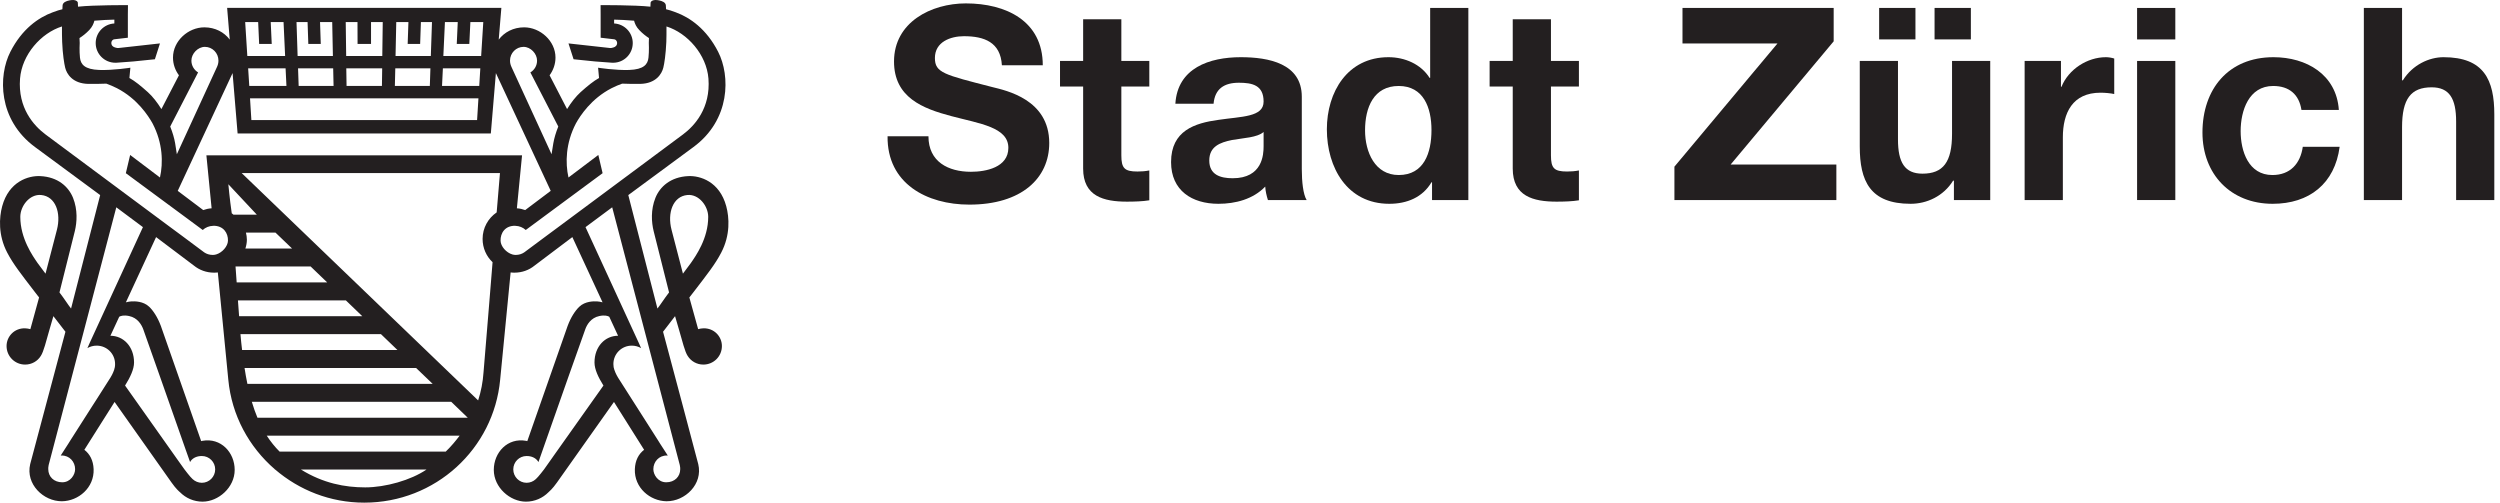 <svg width="189" height="38" viewBox="0 0 189 38" fill="none" xmlns="http://www.w3.org/2000/svg">
<path d="M70.191 10.303C70.191 12.235 71.696 12.987 73.404 12.987C74.522 12.987 76.232 12.662 76.232 11.178C76.232 9.611 74.055 9.347 71.92 8.778C69.764 8.208 67.588 7.374 67.588 4.649C67.588 1.68 70.395 0.257 73.018 0.257C76.049 0.257 78.834 1.578 78.834 4.933H75.743C75.641 3.185 74.401 2.737 72.875 2.737C71.859 2.737 70.679 3.165 70.679 4.384C70.679 5.503 71.371 5.645 75.011 6.581C76.069 6.845 79.323 7.516 79.323 10.811C79.323 13.475 77.228 15.469 73.283 15.469C70.07 15.469 67.059 13.882 67.1 10.303H70.191Z" fill="#231F20"/>
<path d="M84.774 4.608H86.888V6.541H84.774V11.746C84.774 12.723 85.017 12.967 85.993 12.967C86.299 12.967 86.583 12.946 86.888 12.886V15.143C86.4 15.224 85.77 15.245 85.2 15.245C83.432 15.245 81.885 14.838 81.885 12.744V6.541H80.137V4.608H81.885V1.457H84.774V4.608Z" fill="#231F20"/>
<path d="M95.528 9.978C95.041 10.404 94.024 10.425 93.129 10.587C92.235 10.77 91.421 11.075 91.421 12.133C91.421 13.211 92.255 13.475 93.19 13.475C95.448 13.475 95.528 11.686 95.528 11.056V9.978ZM88.858 7.842C89.022 5.137 91.441 4.324 93.801 4.324C95.895 4.324 98.416 4.791 98.416 7.313V12.784C98.416 13.74 98.519 14.695 98.782 15.123H95.855C95.752 14.798 95.672 14.452 95.651 14.106C94.736 15.062 93.394 15.407 92.112 15.407C90.119 15.407 88.533 14.411 88.533 12.255C88.533 9.875 90.323 9.307 92.112 9.062C93.882 8.798 95.528 8.859 95.528 7.679C95.528 6.438 94.674 6.255 93.658 6.255C92.56 6.255 91.848 6.703 91.746 7.842H88.858Z" fill="#231F20"/>
<path d="M105.741 6.5C103.849 6.5 103.198 8.126 103.198 9.855C103.198 11.503 103.95 13.232 105.741 13.232C107.652 13.232 108.22 11.563 108.22 9.834C108.22 8.126 107.612 6.5 105.741 6.5ZM108.262 13.78H108.22C107.549 14.919 106.37 15.407 105.028 15.407C101.856 15.407 100.311 12.682 100.311 9.774C100.311 6.947 101.877 4.324 104.967 4.324C106.207 4.324 107.428 4.853 108.078 5.889H108.12V0.601H111.007V15.123H108.262V13.78Z" fill="#231F20"/>
<path d="M117.252 4.608H119.366V6.541H117.252V11.746C117.252 12.723 117.495 12.967 118.471 12.967C118.776 12.967 119.06 12.946 119.366 12.886V15.143C118.879 15.224 118.247 15.245 117.678 15.245C115.91 15.245 114.363 14.838 114.363 12.744V6.541H112.615V4.608H114.363V1.457H117.252V4.608Z" fill="#231F20"/>
<path d="M126.586 12.6L134.376 3.287H127.196V0.601H138.626V3.124L130.836 12.438H138.829V15.123H126.586V12.6Z" fill="#231F20"/>
<path d="M146.253 0.601H148.998V2.981H146.253V0.601ZM142.063 0.601H144.808V2.981H142.063V0.601ZM150.461 15.123H147.716V13.658H147.655C146.924 14.838 145.663 15.407 144.442 15.407C141.371 15.407 140.598 13.679 140.598 11.075V4.608H143.487V10.546C143.487 12.275 143.995 13.129 145.337 13.129C146.903 13.129 147.574 12.255 147.574 10.12V4.608H150.461V15.123Z" fill="#231F20"/>
<path d="M153.062 4.608H155.809V6.561H155.849C156.378 5.238 157.802 4.324 159.205 4.324C159.407 4.324 159.652 4.364 159.836 4.425V7.109C159.571 7.049 159.144 7.008 158.799 7.008C156.683 7.008 155.952 8.533 155.952 10.384V15.123H153.062V4.608Z" fill="#231F20"/>
<path d="M161.564 4.608H164.454V15.123H161.564V4.608ZM164.454 2.981H161.564V0.601H164.454V2.981Z" fill="#231F20"/>
<path d="M173.99 8.309C173.806 7.13 173.054 6.5 171.854 6.5C170.003 6.5 169.393 8.371 169.393 9.916C169.393 11.421 169.982 13.232 171.793 13.232C173.135 13.232 173.909 12.377 174.091 11.096H176.877C176.511 13.882 174.58 15.407 171.814 15.407C168.64 15.407 166.506 13.17 166.506 10.018C166.506 6.744 168.458 4.324 171.874 4.324C174.356 4.324 176.633 5.625 176.817 8.309H173.99Z" fill="#231F20"/>
<path d="M178.707 0.601H181.596V6.072H181.657C182.389 4.893 183.649 4.324 184.728 4.324C187.799 4.324 188.57 6.053 188.57 8.655V15.123H185.683V9.184C185.683 7.455 185.175 6.601 183.833 6.601C182.267 6.601 181.596 7.475 181.596 9.611V15.123H178.707V0.601Z" fill="#231F20"/>
<path d="M51.63 20.688L50.769 17.372C50.436 16.095 50.871 14.845 51.967 14.742C52.838 14.661 53.541 15.581 53.541 16.394C53.541 18.031 52.596 19.356 52.228 19.887C52.136 20.021 51.912 20.316 51.63 20.688ZM51.392 35.157C51.425 35.278 51.425 35.424 51.425 35.47C51.425 36.031 51.003 36.461 50.367 36.461C49.742 36.461 49.393 35.889 49.393 35.47C49.393 34.91 49.82 34.421 50.424 34.438H50.484L49.907 33.547L49.742 33.282L48.118 30.733L47.781 30.206L46.724 28.548C46.724 28.548 46.539 28.25 46.45 27.969L46.443 27.951C46.427 27.915 46.418 27.871 46.41 27.831C46.406 27.802 46.399 27.779 46.391 27.76C46.379 27.681 46.372 27.597 46.372 27.52C46.372 26.746 46.997 26.13 47.762 26.13C48.018 26.13 48.258 26.197 48.467 26.318L48.296 25.933L44.265 17.171L46.282 15.672L51.392 35.157ZM41.873 34.434L41.706 34.672L41.125 35.493C41.125 35.493 40.69 36.068 40.51 36.219C40.322 36.395 40.075 36.499 39.81 36.499C39.254 36.499 38.804 36.043 38.804 35.485C38.804 34.927 39.254 34.475 39.81 34.475C40.178 34.475 40.46 34.607 40.636 34.827L40.707 34.931L41.041 33.978L41.079 33.869C41.969 31.333 44.152 25.126 44.255 24.871C44.372 24.555 44.664 24.026 45.312 23.892C45.726 23.805 45.95 23.882 46.061 23.947L46.726 25.383C45.749 25.383 44.944 26.192 44.944 27.405C44.944 27.919 45.229 28.523 45.62 29.148L41.873 34.434ZM42.339 17.069L41.309 17.832L39.63 19.08C39.457 19.197 39.241 19.273 38.986 19.273C38.903 19.273 38.819 19.26 38.737 19.237C38.269 19.101 37.853 18.622 37.843 18.202C37.826 17.621 38.181 17.056 38.947 17.069L38.961 17.073C39.262 17.081 39.54 17.197 39.747 17.387L40.778 16.626L41.217 16.3L45.557 13.093L45.233 11.715L42.977 13.419C42.73 12.311 42.76 10.822 43.539 9.33C43.857 8.755 44.691 7.461 46.236 6.666C46.519 6.524 46.79 6.409 47.035 6.323C47.503 6.34 47.995 6.351 48.402 6.342C49.596 6.315 50.029 5.587 50.146 5.119C50.223 4.822 50.332 4.116 50.374 3.171C50.386 2.849 50.388 2.427 50.386 2C51.969 2.496 53.417 4.128 53.559 5.943C53.729 8.167 52.519 9.505 51.634 10.164L42.339 17.069ZM15.603 11.744L15.998 15.748C15.777 15.76 15.563 15.81 15.365 15.882L13.437 14.429L17.583 5.525L17.963 10.091H27.126H27.952H37.107L37.489 5.525L41.635 14.429L39.705 15.882C39.509 15.81 39.294 15.76 39.076 15.748L39.467 11.744H15.603ZM37.548 16.057C36.906 16.496 36.484 17.228 36.484 18.064C36.484 18.754 36.772 19.385 37.238 19.82L37.151 20.899L36.954 23.316L36.555 28.143C36.505 28.881 36.367 29.596 36.147 30.271L18.271 13.084H37.797L37.548 16.057ZM19.464 31.582C19.314 31.214 19.167 30.817 19.038 30.378H34.115L35.365 31.582H19.464ZM33.699 34.141H21.137C20.786 33.794 20.462 33.388 20.165 32.937H34.748C34.468 33.307 34.14 33.712 33.699 34.141ZM27.609 36.846C26.083 36.846 24.442 36.541 22.751 35.497H32.244C31.067 36.302 29.142 36.846 27.609 36.846ZM18.488 27.819H31.458L32.71 29.021H18.703C18.62 28.638 18.553 28.229 18.488 27.819ZM18.179 25.262H28.801L30.049 26.462H18.302C18.256 26.067 18.21 25.67 18.179 25.262ZM17.988 22.709H26.148L27.392 23.907H18.076C18.049 23.506 18.02 23.107 17.988 22.709ZM17.806 20.146H23.484L24.737 21.351H17.892C17.865 20.943 17.836 20.531 17.806 20.146ZM18.593 17.587H20.829L22.08 18.788H18.551C18.618 18.574 18.664 18.357 18.664 18.119C18.664 17.934 18.634 17.757 18.593 17.587ZM17.52 16.126C17.361 15.029 17.263 13.929 17.263 13.929L19.418 16.231H17.65C17.608 16.199 17.566 16.153 17.52 16.126ZM16.337 19.237C16.253 19.26 16.169 19.273 16.088 19.273C15.829 19.273 15.613 19.197 15.44 19.08L13.765 17.832L12.733 17.069L3.44 10.164C2.558 9.505 1.341 8.167 1.515 5.943C1.657 4.128 3.105 2.496 4.684 2C4.684 2.427 4.684 2.849 4.699 3.171C4.738 4.116 4.855 4.822 4.928 5.119C5.043 5.587 5.478 6.315 6.67 6.342C7.08 6.351 7.571 6.34 8.039 6.323C8.28 6.409 8.556 6.524 8.838 6.666C10.381 7.461 11.213 8.755 11.533 9.33C12.315 10.822 12.342 12.311 12.093 13.419L9.839 11.715L9.513 13.093L13.857 16.3L14.298 16.626L15.327 17.387C15.53 17.197 15.808 17.081 16.111 17.073L16.125 17.069C16.891 17.056 17.252 17.621 17.234 18.202C17.221 18.622 16.803 19.101 16.337 19.237ZM6.777 25.933L6.607 26.318C6.814 26.197 7.053 26.13 7.308 26.13C8.079 26.13 8.7 26.746 8.7 27.52C8.7 27.597 8.696 27.681 8.681 27.76C8.675 27.779 8.666 27.802 8.662 27.831C8.654 27.871 8.646 27.915 8.631 27.951L8.627 27.969C8.535 28.25 8.349 28.548 8.349 28.548L7.293 30.206L6.954 30.733L5.328 33.282L5.163 33.547L4.59 34.438H4.648C5.25 34.421 5.679 34.91 5.679 35.47C5.679 35.889 5.328 36.461 4.707 36.461C4.071 36.461 3.649 36.031 3.649 35.47C3.649 35.424 3.645 35.278 3.678 35.157L8.792 15.672L10.805 17.171L6.777 25.933ZM9.76 23.892C10.41 24.026 10.698 24.555 10.822 24.871C10.92 25.126 13.101 31.333 13.993 33.869L14.031 33.978L14.37 34.931L14.434 34.827C14.612 34.607 14.894 34.475 15.262 34.475C15.816 34.475 16.268 34.927 16.268 35.485C16.268 36.043 15.816 36.499 15.262 36.499C14.997 36.499 14.75 36.395 14.56 36.219C14.382 36.068 13.951 35.493 13.951 35.493L13.364 34.672L13.197 34.434L9.455 29.148C9.843 28.523 10.134 27.919 10.134 27.405C10.134 26.192 9.323 25.383 8.347 25.383L9.013 23.947C9.122 23.882 9.35 23.805 9.76 23.892ZM14.976 5.475C14.673 5.291 14.47 4.96 14.47 4.582C14.47 4.057 14.957 3.543 15.49 3.543C16.055 3.543 16.515 4.007 16.515 4.582C16.515 4.764 16.468 4.931 16.395 5.082L13.37 11.661C13.347 11.485 13.305 11.224 13.241 10.835C13.176 10.442 13.044 10.007 12.868 9.566L14.976 5.475ZM19.517 1.666L19.592 3.321H20.543L20.466 1.666H21.436L21.555 4.233H18.697L18.536 1.666H19.517ZM21.655 6.499H18.845L18.76 5.165H21.59L21.655 6.499ZM23.252 1.666L23.309 3.321H24.25L24.195 1.666H25.115L25.167 4.233H22.5L22.416 1.666H23.252ZM25.218 6.499H22.579L22.533 5.165H25.188L25.218 6.499ZM27.026 1.666L27.032 3.321H28.05V1.666H28.935L28.901 4.233H27.705H27.371H26.171L26.137 1.666H27.026ZM29.884 5.165H32.539L32.495 6.499H29.852L29.884 5.165ZM29.957 1.666H30.877L30.82 3.321H31.763L31.82 1.666H32.658L32.57 4.233H29.903L29.957 1.666ZM26.179 5.165H27.371H27.705H28.893L28.874 6.499H27.705H27.371H26.2L26.179 5.165ZM27.371 7.436H27.705H36.17L36.068 9.079H27.952H27.126H19.004L18.902 7.436H27.371ZM33.482 5.165H36.312L36.231 6.499H33.417L33.482 5.165ZM33.636 1.666H34.606L34.531 3.321H35.48L35.56 1.666H36.536L36.375 4.233H33.517L33.636 1.666ZM39.582 3.543C40.117 3.543 40.602 4.057 40.602 4.582C40.602 4.96 40.404 5.291 40.096 5.475L42.206 9.566C42.028 10.007 41.898 10.442 41.83 10.835C41.767 11.224 41.725 11.485 41.698 11.661L38.677 5.082C38.604 4.931 38.557 4.764 38.557 4.582C38.557 4.007 39.018 3.543 39.582 3.543ZM4.303 17.372L3.442 20.688C3.162 20.316 2.936 20.021 2.844 19.887C2.478 19.356 1.535 18.031 1.535 16.394C1.535 15.581 2.234 14.661 3.108 14.742C4.203 14.845 4.634 16.095 4.303 17.372ZM53.173 24.821C53.037 24.825 52.903 24.85 52.78 24.884L52.115 22.488L52.454 22.053C53.464 20.736 54.07 19.975 54.523 19.101C55.224 17.765 55.132 16.436 54.906 15.597C54.4 13.712 52.914 13.268 52.027 13.314C50.7 13.377 49.889 14.113 49.55 14.957C49.186 15.865 49.251 16.801 49.416 17.475L50.581 22.107C50.223 22.572 49.914 23.061 49.703 23.326L47.499 14.748L52.416 11.123C55.238 9.052 55.213 5.719 54.293 3.919C53.416 2.197 52.169 1.327 51.091 0.932C50.769 0.808 50.555 0.746 50.355 0.7C50.346 0.553 50.342 0.447 50.338 0.401C50.319 0.177 50.056 0.077 49.83 0.031C49.331 -0.078 49.186 0.131 49.186 0.206L49.171 0.505C47.969 0.374 45.404 0.388 45.404 0.388L45.408 1.093V2.851L46.427 2.97C46.525 2.974 46.654 3.075 46.654 3.257C46.652 3.449 46.506 3.555 46.366 3.591C46.243 3.627 46.184 3.635 46.134 3.631H46.123L42.977 3.282L43.362 4.48C44.585 4.618 45.549 4.701 46.257 4.741C46.291 4.743 46.32 4.743 46.353 4.743C47.175 4.743 47.836 4.078 47.836 3.257C47.836 2.464 47.213 1.816 46.427 1.774V1.484C46.851 1.494 47.371 1.515 47.936 1.565C47.99 1.778 48.099 2.038 48.329 2.272C48.572 2.531 48.831 2.732 49.061 2.878L49.05 3.246C49.05 3.246 49.081 3.854 49.025 4.358C48.971 4.868 48.67 5.249 47.564 5.289C46.51 5.324 45.216 5.119 45.216 5.119L45.287 5.897C44.861 6.135 44.436 6.482 43.893 6.967C43.535 7.291 43.182 7.741 42.871 8.247L41.549 5.692C41.825 5.312 41.995 4.852 41.995 4.352C41.995 3.091 40.836 2.067 39.624 2.067C38.811 2.067 38.125 2.433 37.703 2.995L37.903 0.595H27.724H27.346H17.171L17.369 2.995C16.949 2.433 16.264 2.067 15.448 2.067C14.234 2.067 13.078 3.091 13.078 4.352C13.078 4.852 13.245 5.312 13.527 5.692L12.202 8.247C11.888 7.741 11.537 7.291 11.177 6.967C10.634 6.482 10.211 6.135 9.783 5.897L9.856 5.119C9.856 5.119 8.56 5.324 7.508 5.289C6.402 5.249 6.099 4.868 6.045 4.358C5.99 3.854 6.026 3.246 6.026 3.246L6.009 2.878C6.239 2.732 6.501 2.531 6.747 2.272C6.973 2.038 7.084 1.778 7.136 1.565C7.705 1.515 8.219 1.494 8.646 1.484V1.774C7.859 1.816 7.234 2.464 7.234 3.257C7.234 4.078 7.899 4.743 8.721 4.743C8.752 4.743 8.784 4.743 8.813 4.741C9.524 4.701 10.487 4.618 11.71 4.48L12.093 3.282L8.951 3.631H8.938C8.888 3.635 8.827 3.627 8.706 3.591C8.564 3.555 8.42 3.449 8.418 3.257C8.415 3.075 8.547 2.974 8.646 2.97L9.666 2.851V1.093L9.674 0.388C9.674 0.388 7.105 0.374 5.899 0.505L5.884 0.206C5.884 0.131 5.744 -0.078 5.24 0.031C5.016 0.077 4.753 0.177 4.732 0.401C4.728 0.447 4.726 0.553 4.717 0.7C4.517 0.746 4.303 0.808 3.981 0.932C2.901 1.327 1.659 2.197 0.783 3.919C-0.139 5.719 -0.164 9.052 2.656 11.123L7.573 14.748L5.372 23.326C5.158 23.061 4.855 22.572 4.496 22.107L5.656 17.475C5.819 16.801 5.884 15.865 5.522 14.957C5.181 14.113 4.379 13.377 3.045 13.314C2.158 13.268 0.672 13.712 0.164 15.597C-0.06 16.436 -0.154 17.765 0.547 19.101C1.004 19.975 1.607 20.736 2.618 22.053L2.955 22.488L2.296 24.884C2.171 24.85 2.037 24.825 1.899 24.821C1.076 24.796 0.496 25.448 0.496 26.159C0.496 26.941 1.126 27.562 1.899 27.562C2.401 27.562 2.84 27.305 3.085 26.907C3.3 26.59 3.496 25.766 3.726 24.971L4.036 23.901L4.947 25.08C4.381 27.2 2.313 34.969 2.282 35.088C1.926 36.601 3.281 37.902 4.68 37.895C5.93 37.879 7.128 36.875 7.078 35.47C7.053 34.81 6.793 34.325 6.377 34.005L8.662 30.388L12.965 36.474C13.303 36.959 13.565 37.176 13.611 37.214C14.043 37.653 14.646 37.925 15.314 37.925C16.51 37.925 17.742 36.854 17.742 35.525C17.742 34.199 16.694 33.077 15.31 33.325C15.275 33.334 15.241 33.338 15.208 33.348L12.162 24.643C11.917 23.985 11.583 23.477 11.273 23.186C10.832 22.768 10.19 22.772 9.935 22.785C9.82 22.789 9.666 22.82 9.517 22.856L11.8 17.924L14.66 20.079C15.076 20.416 15.603 20.613 16.176 20.613C16.276 20.613 16.377 20.61 16.468 20.596L17.259 28.697C17.514 31.415 18.833 33.798 20.779 35.479V35.497H20.802C22.613 37.047 24.956 38 27.536 38C32.911 38 37.326 33.942 37.813 28.697L38.603 20.596C38.7 20.61 38.796 20.613 38.892 20.613C39.471 20.613 39.998 20.416 40.412 20.079L43.27 17.924L45.553 22.856C45.408 22.82 45.252 22.789 45.137 22.785C44.882 22.772 44.24 22.768 43.799 23.186C43.489 23.477 43.155 23.985 42.912 24.643L39.864 33.348C39.831 33.338 39.799 33.334 39.762 33.325C38.378 33.077 37.331 34.199 37.331 35.525C37.331 36.854 38.564 37.925 39.76 37.925C40.427 37.925 41.029 37.653 41.464 37.214C41.505 37.176 41.769 36.959 42.109 36.474L46.416 30.388L48.695 34.005C48.277 34.325 48.018 34.81 47.995 35.47C47.944 36.875 49.144 37.879 50.392 37.895C51.793 37.902 53.152 36.601 52.788 35.088C52.765 34.969 50.694 27.2 50.127 25.08L51.034 23.901L51.346 24.971C51.578 25.766 51.774 26.59 51.988 26.907C52.236 27.305 52.675 27.562 53.173 27.562C53.951 27.562 54.576 26.941 54.576 26.159C54.576 25.448 53.995 24.796 53.173 24.821Z" fill="#231F20"/>
</svg>
